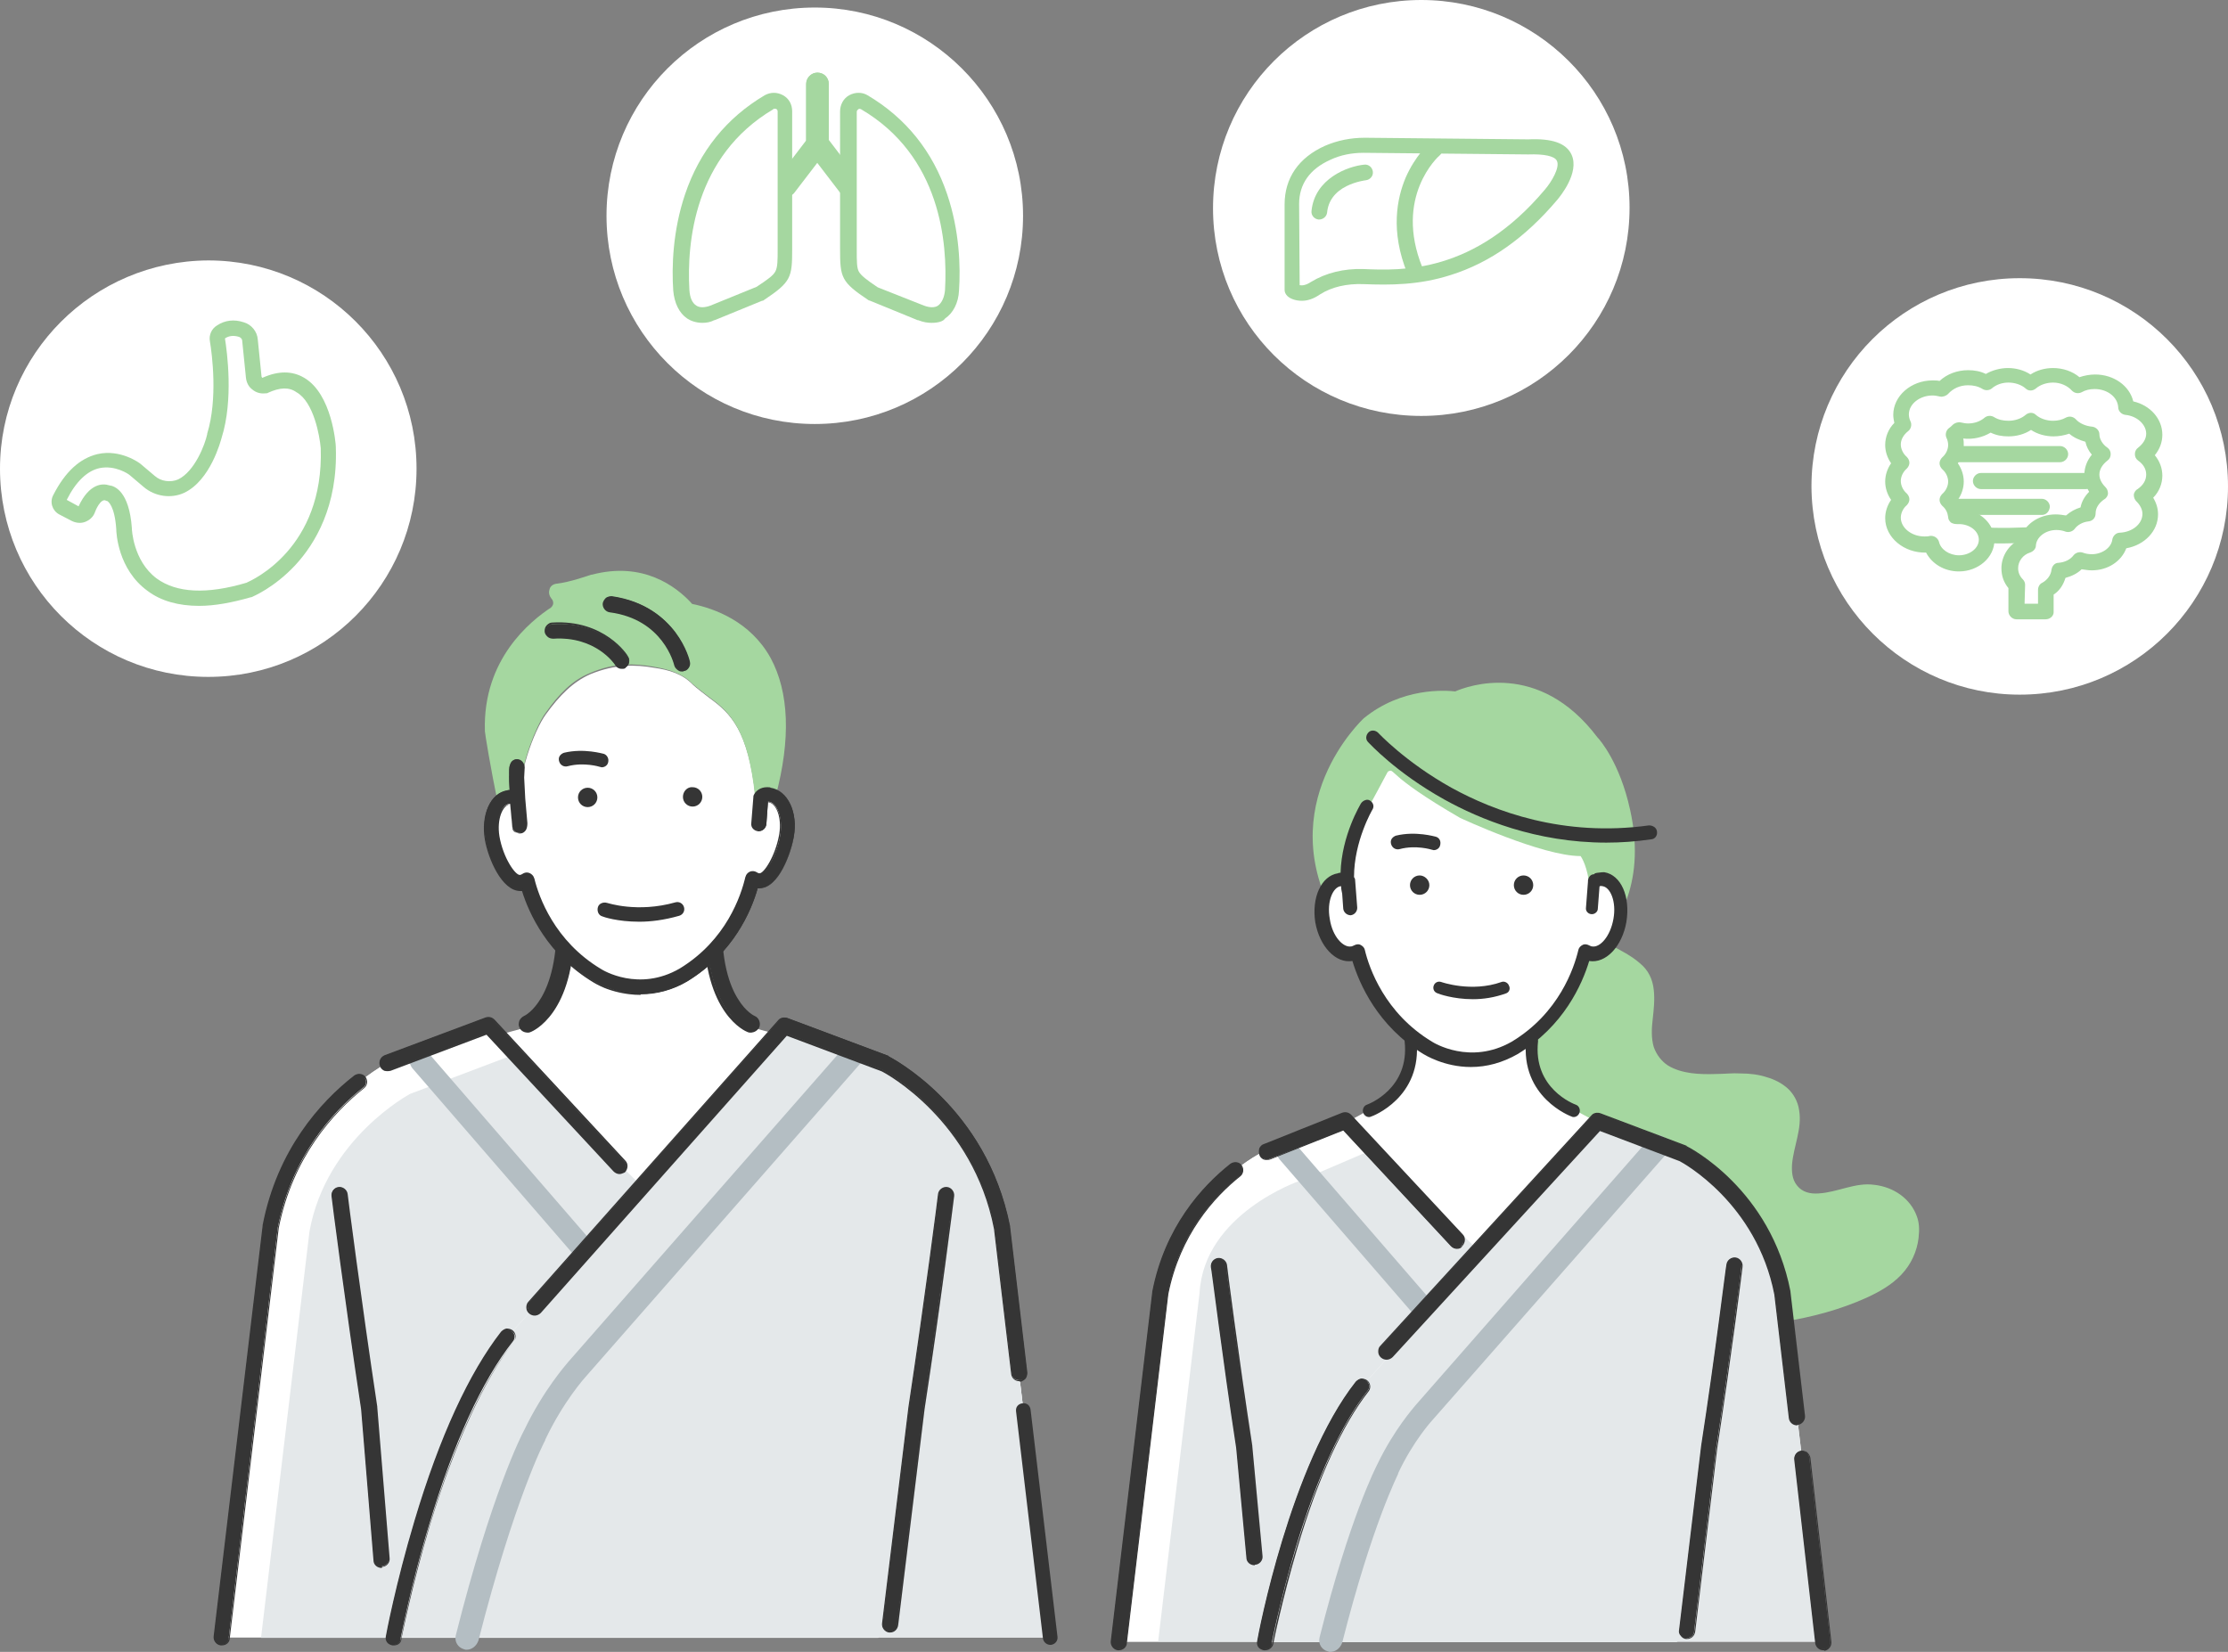<?xml version="1.0" encoding="utf-8"?>
<!-- Generator: Adobe Illustrator 27.9.0, SVG Export Plug-In . SVG Version: 6.00 Build 0)  -->
<svg version="1.1" id="レイヤー_1" xmlns="http://www.w3.org/2000/svg" xmlns:xlink="http://www.w3.org/1999/xlink" x="0px"
	 y="0px" width="414px" height="307px" viewBox="0 0 414 307" style="enable-background:new 0 0 414 307;" xml:space="preserve">
<rect x="0" y="0" width="414" height="307" fill="#808080" stroke="none"/>
<style type="text/css">
	.st0{clip-path:url(#SVGID_00000004517100250299115250000014845944602058163610_);}
	.st1{fill:#A5D7A0;}
	.st2{fill:#FFFFFF;}
	.st3{fill:#353535;}
	.st4{fill:#E4E8EA;}
	.st5{fill:#B4BEC3;}
</style>
<g>
	<defs>
		<rect id="SVGID_1_" width="414" height="307"/>
	</defs>
	<clipPath id="SVGID_00000088105573726877422230000014064235483255840692_">
		<use xlink:href="#SVGID_1_"  style="overflow:visible;"/>
	</clipPath>
	<g style="clip-path:url(#SVGID_00000088105573726877422230000014064235483255840692_);">
		<path class="st1" d="M356.2,226.1c-1.2-3.4-4.4-5.5-7.9-5.9c-3.6-0.5-6.8,1.4-10.4,1.6c-1.5,0.1-3-0.2-4-1.5c-0.9-1.1-1-2.6-0.9-4
			c0.3-3.3,1.9-6.6,1.3-10c-0.2-1.5-1-3-2.1-4c-1.1-1-2.5-1.7-3.9-2.1c-1.5-0.5-3.2-0.7-4.8-0.7c-1.6-0.1-3.1,0.1-4.6,0.1
			c-3,0.1-6.4,0-9-1.6c-1.2-0.8-2.1-2-2.6-3.4c-0.5-1.7-0.4-3.5-0.2-5.2c0.2-1.8,0.4-3.6,0.2-5.4c-0.2-2-1-3.7-2.6-5
			c-1.6-1.4-3.6-2.4-5.5-3.4c-0.7-0.4-1.4-0.7-2.1-1c0.6-0.5,1.2-1,1.7-1.5c0,0,0,0,0.1-0.1c0.3-0.3,7.3-7.7,4-22.5
			c-1.9-8.7-5.6-13-6.1-13.5c-10.9-14.4-24.1-9.5-26.4-8.5c-1.8-0.2-9.9-0.8-17,5c-0.2,0.2-17.3,16.1-5.1,37.4
			c0.1,0.1,0.1,0.2,0.2,0.2c0.3,0.3,6.3,6.2,15.5,9.4c3.3,1.2,7.2,2.1,11.6,2.1c1.9,0,3.8-0.2,5.8-0.5l2.5-0.9
			c0,0.1-0.1,0.2-0.2,0.3c-0.2,0.4-0.4,0.7-0.6,1.1c-0.1,0.1-0.1,0.2-0.1,0.3c-0.2,0.3-0.2,0.8-0.2,1.1c-0.6,6.2-1.1,12.5-1.4,18.7
			c-0.4,6.3-0.6,12.5-0.8,18.8c-0.1,2.8-0.1,5.6,0.8,8.3c0.9,2.5,2.6,4.4,4.6,6c2,1.5,4.3,2.7,6.6,3.9c2.4,1.2,4.9,2.2,7.4,3.1
			c5,1.7,10.3,2.8,15.6,3.3c5.3,0.5,10.6,0.3,15.9-0.5c5.2-0.8,10.4-2.2,15.3-4.4c2.4-1.1,4.7-2.4,6.5-4.3c1.8-1.9,2.9-4.3,3.2-6.8
			C356.7,228.4,356.6,227.2,356.2,226.1L356.2,226.1z"/>
		<path class="st2" d="M290.3,204.7c-0.8-0.6-1.5-1.2-2.1-1.8c-1.7-1.6-2.6-3.8-2.7-6.1l-0.6-12.9h-23l-0.5,12.5
			c-0.1,2.8-1.3,5.4-3.4,7.2c-2.2,1.9-4.8,3.4-7.1,4.6c-2.6,1.3-4.6,2-4.6,2c7.9,4.3,15.9,28.3,23.7,28.8c1,0.1,7.1,2.4,8.1,2.4
			c9.9,0,13.6-26.4,22.5-31.3C300.6,210.1,294.9,208.1,290.3,204.7L290.3,204.7z"/>
		<path class="st2" d="M298.1,162.3c-0.3,0-2.6,1.2-2.9,1.2c-0.5-3.1-1.5-4.4-1.5-4.4c-7.2,0-22.4-7.1-22.4-7.1
			c-14-8.1-12-9.3-13.4-8.6c0-0.1-3.7,7-3.8,6.9l-4,12.4c-3,0.5-6.1,4-5.4,8.5c0.8,4.5,3.7,7.6,6.7,7.1c0,0,0.1,0,0.1,0
			c1.2,4.2,4.6,12.1,13.2,17.4c0.2,0.1,3.8,2.4,8.7,2.4c2.6,0,5.5-0.6,8.6-2.4c8.7-5.2,12-13.2,13.2-17.4c0,0,0.1,0,0.1,0
			c3,0.5,6-2.6,6.7-7.1C302.9,166.7,301.1,162.8,298.1,162.3L298.1,162.3z"/>
		<path class="st3" d="M295.8,169.9C295.8,169.9,295.8,169.9,295.8,169.9c-0.7,0-1.2-0.6-1.1-1.2l0.4-5.2c0.1-0.6,0.6-1.1,1.2-1
			c0.6,0,1.1,0.6,1,1.2l-0.4,5.2C296.9,169.4,296.4,169.9,295.8,169.9L295.8,169.9z"/>
		<path class="st3" d="M284.9,164.5c0,1-0.8,1.8-1.8,1.8c-1,0-1.8-0.8-1.8-1.8c0-1,0.8-1.8,1.8-1.8
			C284.1,162.7,284.9,163.5,284.9,164.5z"/>
		<path class="st3" d="M265.6,164.5c0,1-0.8,1.8-1.8,1.8c-1,0-1.8-0.8-1.8-1.8c0-1,0.8-1.8,1.8-1.8
			C264.7,162.7,265.6,163.5,265.6,164.5z"/>
		<path class="st3" d="M266.8,155.5c-0.1,0-3.7-1.1-7.4-0.2c-0.3,0.1-0.6,0.3-0.8,0.6c-0.2,0.3-0.2,0.7-0.1,1
			c0.2,0.7,0.9,1.1,1.6,0.9c3-0.8,5.9,0.1,5.9,0.1c0.1,0,0.3,0.1,0.4,0.1c0.6,0,1.1-0.4,1.2-0.9
			C267.8,156.4,267.5,155.7,266.8,155.5L266.8,155.5z"/>
		<path class="st3" d="M280.4,183.2c-0.2-0.6-0.9-0.9-1.4-0.7c-5.6,2-11.2,0-11.2,0c-0.6-0.2-1.2,0.1-1.4,0.7
			c-0.2,0.6,0.1,1.2,0.7,1.4c0.2,0.1,2.9,1.1,6.6,1.1c1.9,0,4-0.3,6.2-1.1C280.4,184.4,280.7,183.8,280.4,183.2L280.4,183.2z"/>
		<path class="st3" d="M298.1,162.1c-0.2,0-0.6,0-1.2,0.1c-0.2,0-0.4,0.1-0.5,0.1c0,0-0.1,0-0.1,0.1l-1.2,1.2c0,0-0.1,0.1,0,0.1
			c0,0.4,0.3,0.8,0.6,1c0.4,0.2,0.8,0.2,1.2,0.1c0.3-0.1,0.6-0.2,0.9-0.1c1.4,0.2,2.6,2.8,2,6.1c-0.6,3.3-2.5,5.3-3.9,5.1
			c-0.2,0-0.4-0.1-0.6-0.2c-0.4-0.2-0.8-0.3-1.2-0.1c-0.4,0.2-0.7,0.5-0.8,0.9c-0.8,3.4-3.6,11.8-12.4,17.1
			c-7.7,4.4-14.5,0.2-14.8,0c-8.8-5.3-11.7-13.7-12.5-17.1c-0.1-0.4-0.4-0.7-0.8-0.9c-0.4-0.2-0.8-0.1-1.2,0.1
			c-0.2,0.1-0.4,0.2-0.6,0.2c-1.4,0.2-3.4-1.8-3.9-5.1c-0.6-3.3,0.6-5.9,2-6.1c0,0,0.1,0,0.1,0c0,0.5,0.1,0.9,0.2,1.4l0.2,2.8
			c0.1,0.7,0.7,1.2,1.4,1.2c0.7-0.1,1.2-0.7,1.2-1.4l-0.4-5.2c0-0.2-0.1-0.3-0.2-0.5c0-6.7,3.4-12.5,3.4-12.5
			c0.4-0.6,0.2-1.3-0.4-1.7c-0.3-0.2-0.6-0.2-0.9-0.1c-0.3,0.1-0.6,0.3-0.8,0.6c-0.1,0.2-3.6,5.9-3.8,12.9c-0.2,0-0.3,0-0.5,0.1
			c-3.1,0.5-4.9,4.5-4.2,9.1c0.8,4.5,3.8,7.7,6.9,7.2c1.3,4.3,4.7,12.1,13.2,17.3c0.2,0.1,3.8,2.4,8.8,2.4c3,0,5.9-0.8,8.7-2.4
			c8.6-5.2,12-13,13.3-17.3c3.1,0.5,6.1-2.7,6.9-7.2C303,166.6,301.2,162.6,298.1,162.1L298.1,162.1z"/>
		<path class="st3" d="M307.9,154.6c0-0.3-0.2-0.7-0.5-0.9c-0.3-0.2-0.6-0.3-1-0.3c-15.9,2.2-28.7-2.6-36.7-7
			c-8.6-4.8-13.6-10.2-13.6-10.2c-0.5-0.5-1.3-0.6-1.8-0.1c-0.5,0.5-0.6,1.3-0.1,1.8c0.2,0.2,5.2,5.7,14.2,10.7c6.5,3.6,17,8,30.1,8
			c2.7,0,5.5-0.2,8.2-0.6C307.5,156,308,155.3,307.9,154.6L307.9,154.6z"/>
		<path class="st3" d="M263.2,193.2c-0.1-0.6-0.6-1.1-1.2-1c-0.6,0.1-1,0.7-1,1.3c1,8.8-6.7,11.7-7,11.8c-0.6,0.2-0.9,0.9-0.7,1.5
			c0.2,0.5,0.6,0.8,1.1,0.8c0.1,0,0.2,0,0.4-0.1C254.9,207.5,264.4,204,263.2,193.2z"/>
		<path class="st3" d="M283.6,193.2c0.1-0.6,0.6-1.1,1.2-1c0.6,0.1,1,0.7,1,1.3c-1,8.8,6.7,11.7,7,11.8c0.6,0.2,0.9,0.9,0.7,1.5
			c-0.2,0.5-0.6,0.8-1.1,0.8c-0.1,0-0.2,0-0.4-0.1C292,207.5,282.4,204,283.6,193.2z"/>
		<path class="st2" d="M291.6,255.3L250,208.4l-15.9,6c0,0-14.9,7.5-18.5,25.9l-7.7,64.8h103.7C311.6,305.1,301.9,261.7,291.6,255.3
			z"/>
		<path class="st2" d="M291.6,255.3L250,208.4l-15.9,6c0,0-14.9,7.5-18.5,25.9l-7.7,64.8h103.7C311.6,305.1,301.9,261.7,291.6,255.3
			z"/>
		<path class="st4" d="M298.1,255.3l-42.7-41.8l-14,6c0,0-17.7,6.1-18.5,20.8l-7.7,64.8h96.5C311.6,305.1,301.9,261.7,298.1,255.3z"
			/>
		<path class="st2" d="M255.2,255.3l41.6-46.9l15.9,6c0,0,14.9,7.5,18.5,25.9l7.7,64.8H235.1C235.1,305.1,241.8,269.2,255.2,255.3z"
			/>
		<path class="st4" d="M255.2,255.3l41.6-46.9l15.9,6c0,0,14.9,7.5,18.5,25.9l7.7,64.8H235.1C235.1,305.1,241.8,269.2,255.2,255.3z"
			/>
		<path class="st3" d="M233.1,290.7c-0.7,0-1.3-0.5-1.4-1.3l-1.9-20.4c-2.6-16.9-4.6-33.5-4.7-33.6c-0.1-0.8,0.4-1.4,1.2-1.5
			c0.8-0.1,1.4,0.4,1.5,1.2c0,0.2,2.1,16.7,4.7,33.6c0,0,0,0.1,0,0.1l1.9,20.4c0.1,0.8-0.5,1.4-1.3,1.5
			C233.2,290.7,233.1,290.7,233.1,290.7L233.1,290.7z"/>
		<path class="st3" d="M233.1,290.9c-0.8,0-1.5-0.6-1.5-1.4l-1.9-20.4c-2.6-17-4.6-33.5-4.7-33.6c-0.1-0.8,0.5-1.6,1.3-1.7
			c0.8-0.1,1.6,0.5,1.7,1.3c0,0.2,2.1,16.7,4.7,33.6c0,0,0,0.1,0,0.1l1.9,20.4c0.1,0.8-0.6,1.6-1.4,1.6
			C233.2,290.9,233.1,290.9,233.1,290.9L233.1,290.9z M226.6,234c0,0-0.1,0-0.2,0c-0.7,0.1-1.1,0.7-1.1,1.4c0,0.2,2.1,16.7,4.7,33.6
			l1.9,20.4c0.1,0.7,0.6,1.2,1.3,1.1c0.7-0.1,1.2-0.7,1.1-1.3l-1.9-20.4c0,0,0-0.1,0-0.1c-2.6-16.9-4.6-33.4-4.7-33.6
			C227.7,234.5,227.2,234,226.6,234L226.6,234z"/>
		<path class="st3" d="M313.5,304.4c-0.1,0-0.1,0-0.2,0c-0.8-0.1-1.3-0.8-1.2-1.5l4.1-34.2c2.6-16.9,4.6-33.5,4.7-33.7
			c0.1-0.8,0.8-1.3,1.5-1.2c0.8,0.1,1.3,0.8,1.2,1.5c0,0.2-2.1,16.8-4.7,33.7l-4.1,34.1C314.8,303.9,314.2,304.4,313.5,304.4
			L313.5,304.4z"/>
		<path class="st3" d="M313.5,304.6c-0.1,0-0.1,0-0.2,0c-0.4,0-0.8-0.3-1-0.6c-0.3-0.3-0.4-0.7-0.3-1.1l4.1-34.2
			c2.6-16.8,4.6-33.5,4.7-33.7c0.1-0.8,0.9-1.4,1.7-1.3c0.8,0.1,1.4,0.9,1.3,1.7c0,0.2-2.1,16.8-4.7,33.7l-4.1,34.1
			C314.9,304,314.3,304.6,313.5,304.6z M322.3,234c-0.6,0-1.1,0.5-1.2,1.1c0,0.2-2.1,16.8-4.7,33.7l-4.1,34.2c0,0.3,0,0.6,0.3,0.9
			s0.5,0.4,0.8,0.5c0.7,0.1,1.3-0.4,1.4-1.1l4.1-34.1c2.6-16.9,4.6-33.5,4.7-33.7c0.1-0.7-0.4-1.3-1.1-1.4
			C322.4,234,322.3,234,322.3,234L322.3,234z"/>
		<path class="st5" d="M264.3,245.1c-0.6,0-1.1-0.2-1.5-0.7l-25.1-29c-0.7-0.9-0.6-2.1,0.2-2.9c0.9-0.7,2.1-0.6,2.9,0.2l25.1,29
			c0.7,0.9,0.6,2.1-0.2,2.9C265.3,244.9,264.8,245.1,264.3,245.1z"/>
		<path class="st3" d="M207.9,306.5c-0.1,0-0.1,0-0.2,0c-0.8-0.1-1.3-0.8-1.2-1.5l7.7-64.8c0,0,0-0.1,0-0.1
			c2.3-12,9.1-19.5,14.5-23.7c0.6-0.5,1.5-0.4,1.9,0.2c0.5,0.6,0.4,1.5-0.2,1.9c-4.9,3.9-11.3,10.9-13.4,22l-7.7,64.8
			C209.2,306,208.6,306.5,207.9,306.5L207.9,306.5z"/>
		<path class="st3" d="M207.9,306.7c-0.1,0-0.1,0-0.2,0c-0.8-0.1-1.4-0.9-1.3-1.7l7.7-64.8c0,0,0-0.1,0-0.1
			c2.3-12,9.2-19.6,14.5-23.8c0.7-0.5,1.6-0.4,2.1,0.2c0.5,0.7,0.4,1.6-0.2,2.1c-4.9,3.9-11.2,10.9-13.4,21.9l-7.7,64.8
			C209.4,306.1,208.7,306.7,207.9,306.7z M229.6,216.2c-0.3,0-0.5,0.1-0.8,0.3c-5.3,4.2-12.1,11.7-14.4,23.6c0,0,0,0.1,0,0.1
			l-7.7,64.8c-0.1,0.7,0.4,1.3,1.1,1.4c0.7,0.1,1.3-0.4,1.4-1.1l7.7-64.8c2.2-11.2,8.6-18.2,13.5-22.1c0.5-0.4,0.6-1.2,0.2-1.7
			C230.3,216.3,229.9,216.2,229.6,216.2z"/>
		<path class="st3" d="M270.7,232c-0.4,0-0.7-0.1-1-0.4L249.6,210l-13.7,5.4c-0.7,0.3-1.5-0.1-1.8-0.8c-0.3-0.7,0.1-1.5,0.8-1.8
			l14.5-5.8c0.5-0.2,1.1-0.1,1.5,0.4l20.7,22.2c0.5,0.6,0.5,1.4-0.1,2C271.4,231.9,271,232,270.7,232L270.7,232z"/>
		<path class="st3" d="M270.7,232.1c-0.4,0-0.8-0.2-1.1-0.5l-20-21.5l-13.6,5.4c-0.4,0.1-0.8,0.1-1.2,0c-0.4-0.2-0.7-0.5-0.8-0.9
			c-0.1-0.4-0.1-0.8,0-1.2c0.2-0.4,0.5-0.7,0.9-0.8l14.5-5.8c0.6-0.2,1.2-0.1,1.7,0.4l20.7,22.2c0.6,0.6,0.5,1.6-0.1,2.2
			C271.5,232,271.1,232.1,270.7,232.1L270.7,232.1z M249.6,209.8c0,0,0.1,0,0.1,0.1l20.1,21.6c0.4,0.5,1.3,0.5,1.7,0.1
			c0.5-0.5,0.5-1.2,0.1-1.7l-20.7-22.2c-0.3-0.4-0.9-0.5-1.3-0.3l-14.5,5.8c-0.3,0.1-0.6,0.3-0.7,0.6c-0.1,0.3-0.1,0.6,0,0.9
			c0.1,0.3,0.3,0.6,0.6,0.7c0.3,0.1,0.6,0.1,0.9,0L249.6,209.8C249.6,209.8,249.6,209.8,249.6,209.8L249.6,209.8z"/>
		<path class="st3" d="M338.8,306.5c-0.7,0-1.3-0.5-1.4-1.2l-3.9-34.1c-0.1-0.8,0.4-1.4,1.2-1.5c0.8-0.1,1.4,0.5,1.5,1.2l3.9,34.1
			c0.1,0.8-0.4,1.4-1.2,1.5C339,306.5,338.9,306.5,338.8,306.5L338.8,306.5z"/>
		<path class="st3" d="M338.8,306.7c-0.8,0-1.4-0.6-1.5-1.3l-3.9-34.1c-0.1-0.8,0.5-1.6,1.3-1.7c0.4,0,0.8,0.1,1.1,0.3
			c0.3,0.3,0.5,0.6,0.6,1l3.9,34.2c0.1,0.8-0.5,1.6-1.3,1.7C339,306.7,338.9,306.7,338.8,306.7L338.8,306.7z M334.9,269.8
			c-0.1,0-0.1,0-0.1,0c-0.3,0-0.6,0.2-0.8,0.5c-0.2,0.3-0.3,0.6-0.3,0.9l3.9,34.1c0.1,0.7,0.7,1.2,1.4,1.1c0.7-0.1,1.2-0.7,1.1-1.4
			l-3.9-34.1c0-0.3-0.2-0.6-0.5-0.8C335.5,269.8,335.2,269.8,334.9,269.8L334.9,269.8z"/>
		<path class="st3" d="M235.1,306.5c-0.1,0-0.2,0-0.3,0c-0.8-0.1-1.2-0.9-1.1-1.6c0.2-1.3,6.2-32.8,18.3-48.1
			c0.5-0.6,1.3-0.7,1.9-0.2c0.6,0.5,0.7,1.3,0.2,1.9c-4.8,6.1-9.4,16.1-13.3,29c-2.9,9.8-4.5,17.8-4.5,17.9
			C236.4,306.1,235.8,306.5,235.1,306.5L235.1,306.5z"/>
		<path class="st3" d="M235.1,306.7c-0.1,0-0.2,0-0.3,0c-0.4-0.1-0.8-0.3-1-0.6c-0.2-0.3-0.3-0.7-0.2-1.1
			c0.2-1.3,6.2-32.8,18.3-48.2c0.3-0.3,0.6-0.5,1-0.6c0.4,0,0.8,0.1,1.1,0.3c0.7,0.5,0.8,1.5,0.3,2.1c-4.8,6.1-9.4,16.1-13.2,29
			c-2.9,9.8-4.5,17.8-4.5,17.9C236.5,306.1,235.9,306.7,235.1,306.7L235.1,306.7z M253.1,256.4c-0.1,0-0.1,0-0.1,0
			c-0.3,0-0.6,0.2-0.8,0.5c-12.1,15.3-18,46.7-18.2,48.1c-0.1,0.3,0,0.6,0.2,0.9s0.5,0.5,0.8,0.5c0.7,0.1,1.3-0.3,1.4-1
			c0-0.1,1.5-8.2,4.5-17.9c3.9-12.9,8.5-22.9,13.3-29.1c0.4-0.5,0.3-1.3-0.2-1.7C253.7,256.5,253.4,256.4,253.1,256.4L253.1,256.4z"
			/>
		<path class="st5" d="M247.2,307c-0.2,0-0.3,0-0.5-0.1c-1.1-0.3-1.8-1.4-1.5-2.6c5.6-22.2,10.4-31.5,10.8-32.3
			c3.1-6.4,6.7-10.4,7-10.8l43.4-49.5c0.8-0.9,2.1-1,3-0.2c0.9,0.8,1,2.1,0.2,3L266.1,264c0,0,0,0,0,0c0,0-3.5,3.8-6.3,9.8
			c0,0,0,0.1,0,0.1c0,0.1-4.8,9.3-10.4,31.4C249,306.4,248.1,307,247.2,307L247.2,307z"/>
		<path class="st3" d="M333.9,264.7c-0.7,0-1.3-0.5-1.4-1.2l-2.7-23c-3.3-16.9-16.7-24.4-17.7-24.9l-15-5.6l-38.5,42
			c-0.5,0.6-1.4,0.6-1.9,0.1c-0.6-0.5-0.6-1.4-0.1-1.9l39.2-42.8c0.4-0.4,1-0.6,1.5-0.4l15.9,6c0,0,0.1,0,0.1,0.1
			c0.6,0.3,15.5,8,19.2,26.9c0,0,0,0.1,0,0.1l2.7,23c0.1,0.8-0.4,1.4-1.2,1.5C334,264.7,333.9,264.7,333.9,264.7L333.9,264.7z"/>
		<path class="st3" d="M333.9,264.9c-0.8,0-1.4-0.6-1.5-1.3l-2.7-23c-3.3-17-17-24.5-17.6-24.8l-14.8-5.6l-38.5,42
			c-0.6,0.6-1.5,0.7-2.2,0.1c-0.3-0.3-0.5-0.6-0.5-1.1s0.1-0.8,0.4-1.1l39.2-42.8c0.4-0.5,1.1-0.6,1.7-0.4l15.9,6c0,0,0.1,0,0.1,0.1
			c0.6,0.3,15.6,8,19.3,27c0,0,0,0.1,0,0.1l2.7,23c0.1,0.8-0.5,1.6-1.3,1.7C334,264.9,333.9,264.9,333.9,264.9L333.9,264.9z
			 M297.1,209.8C297.1,209.8,297.2,209.8,297.1,209.8l15,5.6c0.6,0.3,14.4,7.9,17.8,25l2.7,23c0.1,0.7,0.7,1.2,1.4,1.1
			c0.7-0.1,1.2-0.7,1.1-1.4l-2.7-23c0,0,0-0.1,0-0.1c-3.7-18.8-18.5-26.5-19.1-26.8c0,0-0.1,0-0.1-0.1l-15.9-6c-0.5-0.2-1,0-1.4,0.3
			l-39.2,42.8c-0.2,0.2-0.3,0.6-0.3,0.9c0,0.3,0.2,0.6,0.4,0.8c0.5,0.4,1.3,0.4,1.7-0.1l38.5-42
			C297.1,209.9,297.1,209.8,297.1,209.8L297.1,209.8z"/>
		<path class="st2" d="M38.7,125.8c21.4,0,38.7-17.3,38.7-38.7c0-21.4-17.3-38.7-38.7-38.7C17.3,48.5,0,65.8,0,87.1
			C0,108.5,17.3,125.8,38.7,125.8z"/>
		<path class="st2" d="M40,81.1c0,0-1.8,7.3-6.2,9.4c-2,0.9-4.3,0.5-5.9-0.9l-2.6-2.2c0,0-8.2-6.3-14,5.3c-0.3,0.6-0.1,1.4,0.5,1.7
			l2.4,1.3c0.8,0.4,1.8,0.1,2.2-0.8c0.6-1.7,1.9-3.9,3.8-3.2c0,0,2.5-0.1,3,6.5c0,0,0.2,18.3,23.2,11.4c0,0,15.4-6.2,14.8-26.5
			c0,0-1.1-16.6-11.9-11.4c-0.9,0.1-1.8-0.6-1.9-1.5l-0.7-6.9c-0.1-0.9-0.7-1.7-1.6-2c-1-0.3-2.4-0.4-3.8,0.4
			c-0.5,0.3-0.7,0.9-0.6,1.4C41,65.8,42,74.3,40,81.1L40,81.1z"/>
		<path class="st1" d="M37,112.6c-3.8,0-7.1-0.9-9.6-2.8c-5.5-4-5.8-10.8-5.8-11.5c-0.3-4.3-1.5-5.1-1.7-5.2c-0.1,0-0.2,0-0.3-0.1
			c-0.9-0.3-1.8,1.7-2,2.3c-0.3,0.8-1,1.4-1.8,1.7c-0.8,0.3-1.7,0.2-2.5-0.2L11,95.6c-1.3-0.7-1.8-2.3-1.1-3.6
			c2.2-4.3,4.9-6.8,8.2-7.6c4.3-1,7.9,1.7,8,1.8c0,0,0,0,0,0l2.6,2.2c1.2,1.1,3,1.3,4.4,0.7c3.1-1.5,5-6.5,5.4-8.4c0,0,0-0.1,0-0.1
			c2-6.5,0.9-14.8,0.5-17.2c-0.2-1.1,0.3-2.3,1.3-2.9c1.5-1,3.2-1.2,5-0.6c1.4,0.4,2.5,1.7,2.6,3.2l0.7,6.9c0,0.1,0.1,0.1,0.1,0.2
			c0,0,0,0,0.1,0c2.9-1.3,5.5-1.3,7.7,0c5.2,3,5.9,12.4,5.9,12.8c0,0,0,0,0,0.1c0.4,11-3.9,18-7.5,21.9c-4,4.3-8,5.9-8.2,6
			c0,0-0.1,0-0.1,0C43.1,112,39.9,112.6,37,112.6z M20.3,90.2c1,0.1,3.7,1.1,4.2,7.9c0,0,0,0.1,0,0.1c0,0.1,0.2,6,4.6,9.3
			c3.7,2.7,9.3,3,16.7,0.8c1.1-0.5,14.4-6.4,13.8-25c-0.2-2.3-1.3-8.6-4.5-10.4C53.7,71.9,52,72,49.8,73c-0.1,0.1-0.3,0.1-0.5,0.1
			c-0.8,0.1-1.7-0.1-2.4-0.7c-0.7-0.5-1.1-1.3-1.2-2.2l-0.7-6.9c0-0.3-0.3-0.6-0.6-0.7c-1-0.3-1.9-0.2-2.6,0.3
			c0.4,2.5,1.6,11.4-0.6,18.4c-0.2,0.7-2.1,8-7,10.3c-2.4,1.1-5.4,0.7-7.5-1.1l-2.6-2.2c-0.2-0.2-2.7-1.9-5.6-1.3
			c-2.3,0.5-4.4,2.5-6.1,5.9l2.2,1.2c0,0,0,0,0,0c0,0,0,0,0,0C16.6,89.8,19.1,89.8,20.3,90.2L20.3,90.2z M20.1,93.1
			C20.1,93.1,20.1,93.1,20.1,93.1C20.1,93.1,20.1,93.1,20.1,93.1z"/>
		<path class="st2" d="M151.4,78.8c21.4,0,38.7-17.3,38.7-38.7S172.7,1.4,151.4,1.4c-21.4,0-38.7,17.3-38.7,38.7
			S130,78.8,151.4,78.8z"/>
		<path class="st1" d="M146,36.6c-0.4,0-0.9-0.1-1.3-0.4c-0.9-0.7-1.1-2-0.4-2.9l5.5-7.2V15.6c0-1.1,0.9-2.1,2.1-2.1
			s2.1,0.9,2.1,2.1v11.1c0,0.5-0.1,0.9-0.4,1.3l-5.9,7.7C147.3,36.3,146.6,36.6,146,36.6L146,36.6z"/>
		<path class="st1" d="M157.8,36.6c-0.6,0-1.2-0.3-1.7-0.8l-5.9-7.7c-0.3-0.4-0.4-0.8-0.4-1.3V15.6c0-1.1,0.9-2.1,2.1-2.1
			c1.1,0,2.1,0.9,2.1,2.1v10.4l5.5,7.2c0.7,0.9,0.5,2.2-0.4,2.9C158.6,36.4,158.2,36.6,157.8,36.6L157.8,36.6z"/>
		<path class="st2" d="M157.8,20.7v25.6c0,4.9,0,5.2,4.6,8.3l8.8,3.6c3.9,1.4,5.7-1.3,5.8-4.2c0.5-8.8-0.7-25.8-16.3-34.9
			C159.4,18.3,157.8,19.2,157.8,20.7L157.8,20.7z"/>
		<path class="st1" d="M173.1,60c-0.7,0-1.5-0.1-2.5-0.5c0,0,0,0-0.1,0l-8.8-3.6c-0.1,0-0.2-0.1-0.3-0.1c-5.1-3.4-5.3-4.2-5.3-9.5
			V20.7c0-1.2,0.6-2.4,1.7-3c1.1-0.6,2.4-0.6,3.4,0c7.1,4.2,12.1,10.4,14.8,18.4c2.3,6.8,2.5,13.5,2.2,17.9
			c-0.1,2.3-1.1,4.2-2.6,5.2C175.3,59.7,174.4,60,173.1,60L173.1,60z M171.7,56.8c1.1,0.4,2,0.4,2.6,0c0.7-0.5,1.2-1.6,1.3-2.9
			c0.5-8.8-0.8-24.9-15.6-33.6c-0.2-0.1-0.4-0.1-0.5,0c-0.1,0.1-0.3,0.2-0.3,0.5v25.6c0,2.2,0,3.4,0.4,4.1c0.4,0.7,1.4,1.5,3.5,2.9
			L171.7,56.8L171.7,56.8z"/>
		<path class="st2" d="M145.8,20.7v25.6c0,4.9,0,5.2-4.6,8.3l-8.8,3.6c-3.9,1.4-5.7-1.3-5.8-4.2c-0.5-8.8,0.7-25.8,16.3-34.9
			C144.2,18.3,145.8,19.2,145.8,20.7L145.8,20.7z"/>
		<path class="st1" d="M130.5,60c-1.2,0-2.2-0.4-2.8-0.8c-1.5-1-2.4-2.9-2.6-5.2c-0.3-4.4-0.1-11.1,2.2-17.9
			c2.7-8,7.7-14.2,14.8-18.4c1.1-0.6,2.3-0.6,3.4,0c1.1,0.6,1.7,1.7,1.7,3v25.6c0,5.3-0.2,6.1-5.3,9.5c-0.1,0.1-0.2,0.1-0.3,0.1
			l-8.8,3.6c0,0,0,0-0.1,0C132,59.9,131.2,60,130.5,60L130.5,60z M143.9,20.2c-0.1,0-0.2,0-0.2,0.1c-14.7,8.7-16.1,24.8-15.6,33.6
			c0.1,1.4,0.5,2.4,1.3,2.9c0.6,0.4,1.5,0.4,2.6,0l8.6-3.5c2.1-1.4,3.1-2.1,3.5-2.9c0.4-0.8,0.4-2,0.4-4.1V20.7
			c0-0.3-0.2-0.4-0.3-0.5C144.1,20.3,144,20.2,143.9,20.2L143.9,20.2z"/>
		<path class="st2" d="M375.3,129.1c21.4,0,38.7-17.3,38.7-38.7c0-21.4-17.3-38.7-38.7-38.7c-21.4,0-38.7,17.3-38.7,38.7
			C336.7,111.8,354,129.1,375.3,129.1z"/>
		<path class="st2" d="M393.1,88.9c0,8-6.2,10.1-16.1,10.5c-17.7,0.9-19.9-2.5-19.9-10.5s8.1-14.5,18-14.5S393.1,80.8,393.1,88.9
			L393.1,88.9z"/>
		<path class="st1" d="M372.1,101c-7.3,0-11.4-1-13.8-3.3c-2.4-2.3-2.7-5.6-2.7-8.8c0-8.8,8.7-16,19.5-16c10.7,0,19.5,7.2,19.5,16
			c0,9.8-8.4,11.6-17.5,12C375.2,100.9,373.6,101,372.1,101L372.1,101z M375,75.8c-9.1,0-16.6,5.9-16.6,13.1c0,3.6,0.5,5.5,1.8,6.7
			c2.2,2.1,7.3,2.8,16.6,2.4c10.9-0.5,14.7-2.9,14.7-9.1C391.6,81.6,384.2,75.8,375,75.8L375,75.8z"/>
		<path class="st1" d="M382.8,85.9h-19.5c-0.8,0-1.5-0.7-1.5-1.5c0-0.8,0.7-1.5,1.5-1.5h19.5c0.8,0,1.5,0.7,1.5,1.5
			C384.3,85.2,383.6,85.9,382.8,85.9z"/>
		<path class="st1" d="M379.4,95.7h-16.1c-0.8,0-1.5-0.7-1.5-1.5c0-0.8,0.7-1.5,1.5-1.5h16.1c0.8,0,1.5,0.7,1.5,1.5
			C380.8,95.1,380.2,95.7,379.4,95.7z"/>
		<path class="st1" d="M387.6,90.9h-19.5c-0.8,0-1.5-0.7-1.5-1.5c0-0.8,0.7-1.5,1.5-1.5h19.5c0.8,0,1.5,0.7,1.5,1.5
			C389.1,90.2,388.4,90.9,387.6,90.9z"/>
		<path class="st2" d="M400.2,88.2c0-1.5-0.8-2.9-2.1-3.8c1.3-0.9,2.1-2.3,2.1-3.8c0-2.6-2.3-4.7-5.2-4.9c-0.1-2.7-2.6-4.8-5.8-4.8
			c-1.2,0-2.2,0.3-3.1,0.8c-1.1-1.2-2.7-1.9-4.6-1.9c-1.6,0-3.1,0.6-4.2,1.5c-1.1-0.9-2.5-1.5-4.2-1.5c-1.6,0-3,0.5-4,1.4
			c-1-0.6-2.1-0.9-3.4-0.9c-2,0-3.7,0.8-4.8,2.1c-0.6-0.2-1.2-0.2-1.8-0.2c-3.2,0-5.8,2.2-5.8,4.9c0,0.7,0.2,1.4,0.5,2
			c-1.2,0.9-2,2.2-2,3.7c0,1.3,0.6,2.5,1.6,3.4c-1,0.9-1.6,2.1-1.6,3.4s0.6,2.5,1.6,3.4c-1,0.9-1.6,2.1-1.6,3.4
			c0,2.7,2.6,4.9,5.8,4.9c0.4,0,0.9,0,1.3-0.1c0.4,2.1,2.5,3.6,5.1,3.6c2.9,0,5.2-2,5.2-4.4c0-2.4-2.3-4.4-5.2-4.4
			c-0.2,0-0.4,0-0.6,0c-0.1-1.2-0.7-2.3-1.6-3.1c1-0.9,1.6-2.1,1.6-3.4s-0.6-2.5-1.6-3.4c1-0.9,1.6-2.1,1.6-3.4c0-0.7-0.2-1.4-0.5-2
			c0.4-0.3,0.7-0.6,0.9-0.9c0.6,0.2,1.2,0.2,1.8,0.2c1.6,0,3-0.5,4-1.4c1,0.6,2.1,0.9,3.4,0.9c1.6,0,3.1-0.6,4.2-1.5
			c1.1,0.9,2.5,1.5,4.2,1.5c1.2,0,2.2-0.3,3.1-0.8c1,1.1,2.4,1.8,4,1.9c0,1.5,0.8,2.8,2.1,3.6c-1.3,0.9-2.1,2.3-2.1,3.8
			c0,1.3,0.6,2.5,1.5,3.3c-1.4,0.9-2.3,2.3-2.3,3.9c0,0,0,0,0,0c-1.5,0.2-2.8,0.9-3.6,2c-0.7-0.3-1.5-0.4-2.3-0.4
			c-2.8,0-5.1,1.9-5.3,4.2c-1.9,0.5-3.3,2.3-3.3,4.3c0,1.2,0.5,2.3,1.3,3.1v4.9h5.4v-4.1c1.4-0.7,2.3-2,2.4-3.6c1.6-0.1,3-0.9,3.8-2
			c0.7,0.3,1.5,0.4,2.3,0.4c2.7,0,5-1.7,5.2-4c3.1-0.1,5.6-2.3,5.6-4.9c0-1.3-0.6-2.5-1.5-3.3C399.3,91.3,400.2,89.8,400.2,88.2
			L400.2,88.2z"/>
		<path class="st1" d="M380.1,115.1h-5.4c-0.8,0-1.5-0.7-1.5-1.5v-4.3c-0.9-1.1-1.3-2.3-1.3-3.7c0-2.3,1.4-4.4,3.5-5.4
			c0.7-2.7,3.4-4.6,6.6-4.6c0.6,0,1.3,0.1,1.9,0.2c0.8-0.7,1.7-1.2,2.7-1.5c0.2-1.1,0.8-2.1,1.6-2.9c-0.6-1-0.9-2-0.9-3.1
			c0-1.4,0.5-2.7,1.4-3.8c-0.6-0.7-1-1.5-1.2-2.4c-1.1-0.3-2.2-0.8-3-1.5c-0.9,0.3-1.9,0.5-2.9,0.5c-1.5,0-3-0.4-4.2-1.2
			c-1.2,0.8-2.7,1.2-4.2,1.2c-1.2,0-2.3-0.2-3.3-0.7c-1.5,0.9-3.3,1.3-5.1,1.1c0.1,0.4,0.1,0.8,0.1,1.2c0,1.2-0.4,2.4-1.1,3.4
			c0.7,1,1.1,2.2,1.1,3.4c0,1.2-0.4,2.4-1.1,3.4c0.4,0.5,0.7,1.1,0.8,1.7c3.4,0.3,6,2.8,6,5.8c0,3.2-3,5.8-6.6,5.8
			c-2.7,0-5-1.4-6.1-3.5c-4.1,0.1-7.6-2.8-7.6-6.4c0-1.2,0.4-2.4,1.1-3.4c-0.7-1-1.1-2.2-1.1-3.4c0-1.2,0.4-2.4,1.1-3.4
			c-0.7-1-1.1-2.2-1.1-3.4c0-1.5,0.6-3,1.7-4.1c-0.1-0.5-0.2-1-0.2-1.5c0-3.5,3.3-6.4,7.3-6.4c0.4,0,0.9,0,1.3,0.1
			c1.4-1.3,3.3-2,5.3-2c1.2,0,2.3,0.2,3.3,0.7c1.2-0.7,2.7-1.1,4.1-1.1c1.5,0,3,0.4,4.2,1.2c1.2-0.8,2.7-1.2,4.2-1.2
			c1.8,0,3.6,0.6,4.9,1.7c0.9-0.3,1.9-0.5,2.9-0.5c3.5,0,6.4,2.1,7.1,5c3.1,0.7,5.4,3.2,5.4,6.2c0,1.4-0.5,2.7-1.4,3.8
			c0.9,1.1,1.4,2.4,1.4,3.8c0,1.5-0.6,3-1.7,4.1c0.6,1,0.9,2,0.9,3.1c0,3.1-2.5,5.7-5.9,6.3c-0.9,2.4-3.4,4.1-6.4,4.1
			c-0.6,0-1.2-0.1-1.9-0.2c-0.8,0.8-1.9,1.3-3,1.6c-0.4,1.3-1.1,2.4-2.2,3.1v3.3C381.6,114.5,380.9,115.1,380.1,115.1L380.1,115.1z
			 M376.2,112.2h2.5v-2.6c0-0.5,0.3-1.1,0.8-1.3c0.9-0.5,1.6-1.4,1.7-2.4c0.1-0.7,0.6-1.3,1.3-1.3c1.2-0.1,2.2-0.6,2.8-1.4
			c0.4-0.5,1.1-0.7,1.7-0.5c0.5,0.2,1.1,0.3,1.7,0.3c1.9,0,3.6-1.2,3.8-2.7c0.1-0.7,0.7-1.3,1.4-1.3c2.3-0.1,4.2-1.6,4.2-3.5
			c0-0.8-0.4-1.6-1.1-2.3c-0.3-0.3-0.5-0.7-0.5-1.2c0-0.4,0.3-0.9,0.7-1.1c1-0.7,1.6-1.6,1.6-2.7c0-1-0.5-1.9-1.5-2.6
			c-0.4-0.3-0.6-0.7-0.6-1.2c0-0.5,0.2-0.9,0.6-1.2c0.9-0.7,1.5-1.6,1.5-2.6c0-1.7-1.7-3.3-3.9-3.5c-0.7-0.1-1.3-0.7-1.3-1.4
			c-0.1-1.9-2-3.4-4.4-3.4c-0.9,0-1.7,0.2-2.4,0.6c-0.6,0.3-1.3,0.2-1.8-0.3c-0.8-0.9-2.1-1.5-3.5-1.5c-1.2,0-2.4,0.4-3.2,1.1
			c-0.6,0.5-1.4,0.5-1.9,0c-0.8-0.7-2-1.1-3.2-1.1c-1.2,0-2.3,0.4-3.1,1.1c-0.5,0.4-1.2,0.4-1.7,0.1c-0.8-0.5-1.7-0.7-2.7-0.7
			c-1.5,0-2.8,0.6-3.7,1.6c-0.4,0.4-1,0.6-1.5,0.5c-0.5-0.1-0.9-0.2-1.4-0.2c-2.4,0-4.4,1.6-4.4,3.5c0,0.4,0.1,0.9,0.3,1.3
			c0.3,0.6,0.1,1.4-0.4,1.8c-0.9,0.7-1.4,1.6-1.4,2.5c0,0.8,0.4,1.7,1.1,2.3c0.3,0.3,0.5,0.7,0.5,1.1c0,0.4-0.2,0.8-0.5,1.1
			c-0.7,0.6-1.1,1.5-1.1,2.3s0.4,1.7,1.1,2.3c0.3,0.3,0.5,0.7,0.5,1.1c0,0.4-0.2,0.8-0.5,1.1c-0.7,0.6-1.1,1.5-1.1,2.3
			c0,1.9,2,3.5,4.4,3.5c0.3,0,0.7,0,1-0.1c0.8-0.1,1.5,0.4,1.7,1.1c0.3,1.4,1.9,2.5,3.7,2.5c2,0,3.7-1.3,3.7-2.9
			c0-1.6-1.7-2.9-3.7-2.9c-0.1,0-0.3,0-0.4,0c-0.4,0-0.8-0.1-1.1-0.3c-0.3-0.3-0.5-0.6-0.5-1c-0.1-0.8-0.4-1.5-1.1-2.1
			c-0.3-0.3-0.5-0.7-0.5-1.1c0-0.4,0.2-0.8,0.5-1.1c0.7-0.6,1.1-1.5,1.1-2.3c0-0.8-0.4-1.7-1.1-2.3c-0.3-0.3-0.5-0.7-0.5-1.1
			c0-0.4,0.2-0.8,0.5-1.1c0.7-0.6,1.1-1.5,1.1-2.3c0-0.4-0.1-0.9-0.3-1.3c-0.3-0.6-0.1-1.4,0.4-1.8c0.3-0.2,0.5-0.4,0.7-0.6
			c0.4-0.4,1-0.6,1.5-0.5c0.5,0.1,0.9,0.2,1.4,0.2c1.2,0,2.3-0.4,3.1-1.1c0.5-0.4,1.2-0.4,1.7-0.1c0.8,0.5,1.7,0.7,2.7,0.7
			c1.2,0,2.4-0.4,3.2-1.1c0.6-0.5,1.4-0.5,1.9,0c0.8,0.7,2,1.1,3.2,1.1c0.9,0,1.7-0.2,2.4-0.6c0.6-0.3,1.3-0.2,1.8,0.3
			c0.7,0.8,1.9,1.3,3.1,1.4c0.7,0.1,1.3,0.7,1.3,1.4c0,0.9,0.6,1.9,1.5,2.5c0.4,0.3,0.6,0.7,0.6,1.2s-0.2,0.9-0.6,1.2
			c-0.9,0.7-1.5,1.6-1.5,2.6c0,0.8,0.4,1.6,1.1,2.3c0.3,0.3,0.5,0.7,0.5,1.2c0,0.4-0.3,0.9-0.7,1.1c-1,0.7-1.6,1.6-1.6,2.6
			c0,0,0,0,0,0c0,0.8-0.5,1.4-1.3,1.5c-1.1,0.1-2.1,0.7-2.6,1.4c-0.4,0.5-1.1,0.7-1.7,0.5c-0.5-0.2-1.1-0.3-1.7-0.3
			c-2,0-3.7,1.3-3.8,2.9c0,0.6-0.5,1.1-1.1,1.3c-1.3,0.4-2.2,1.6-2.2,2.9c0,0.8,0.3,1.5,0.9,2.1c0.3,0.3,0.4,0.7,0.4,1L376.2,112.2
			L376.2,112.2z"/>
		<path class="st2" d="M264.1,77.3c21.4,0,38.7-17.3,38.7-38.7S285.4,0,264.1,0c-21.4,0-38.7,17.3-38.7,38.7S242.7,77.3,264.1,77.3z
			"/>
		<path class="st2" d="M284,27.4l-30.5-0.3c-2.3,0-4.7,0.4-6.8,1.4c-3.2,1.4-6.7,4.2-6.7,9.6v15.9c0,0,1.7,1.4,4.4-0.3
			c2.6-1.6,5.8-2.3,8.9-2.2c8.6,0.4,21.8,0.3,35-15.3C288.2,36.2,296.5,26.8,284,27.4L284,27.4z"/>
		<path class="st1" d="M241.9,55.9c-1.2,0-2.2-0.4-2.7-0.9c-0.3-0.3-0.5-0.7-0.5-1.1V38c0-4.9,2.6-8.7,7.5-10.9
			c2.3-1,4.8-1.5,7.4-1.5l30.4,0.3c4.4-0.2,7,0.7,8,2.8c1.6,3.4-2.2,7.9-2.6,8.4c-6,7.1-12.5,11.7-19.8,14
			c-5.9,1.9-11.3,1.9-16.3,1.7c-3-0.1-5.8,0.5-8,1.9C244,55.6,242.9,55.9,241.9,55.9L241.9,55.9z M241.5,53c0.5,0.1,1.2,0,2.1-0.6
			c2.8-1.7,6.1-2.5,9.7-2.4c7.2,0.3,20.6,0.9,33.8-14.8c1.2-1.4,2.8-4.1,2.2-5.3c-0.4-0.9-2.4-1.3-5.3-1.2c0,0-0.1,0-0.1,0
			l-30.5-0.3c-2.2,0-4.3,0.4-6.2,1.3c-3.8,1.7-5.8,4.5-5.8,8.2L241.5,53L241.5,53z"/>
		<path class="st1" d="M262.9,51.7c-0.6,0-1.1-0.3-1.4-0.9c-3.2-7.9-1.9-14-0.3-17.8c1.8-4.1,4.3-6.3,4.4-6.4
			c0.6-0.5,1.5-0.5,2.1,0.1c0.5,0.6,0.5,1.5-0.1,2.1c-0.4,0.3-8.6,7.8-3.3,20.9c0.3,0.7-0.1,1.6-0.8,1.9
			C263.3,51.7,263.1,51.7,262.9,51.7L262.9,51.7z"/>
		<path class="st1" d="M245.1,40.8c0,0-0.1,0-0.1,0c-0.8-0.1-1.4-0.8-1.3-1.6c0.6-6,6.7-8.3,9.8-8.6c0.8-0.1,1.5,0.5,1.6,1.3
			c0.1,0.8-0.5,1.5-1.3,1.6c0,0-1.8,0.2-3.6,1.1c-2.2,1.1-3.4,2.8-3.6,4.9C246.5,40.3,245.8,40.8,245.1,40.8L245.1,40.8z"/>
		<path class="st2" d="M140.3,191.1c0,0-7.9-3-7.3-20.7h-28.5c0.6,17.7-7.3,20.7-7.3,20.7l-11,3l32.5,37.7l32.5-37.7L140.3,191.1z"
			/>
		<path class="st3" d="M98,191.6c-0.5,0-1-0.3-1.2-0.9c-0.3-0.7,0.1-1.5,0.8-1.7c0,0,6.7-3,6.2-18.7c0-0.4,0.1-0.7,0.4-1
			c0.3-0.3,0.6-0.4,1-0.4h27.4c0.4,0,0.7,0.1,1,0.4c0.3,0.3,0.4,0.6,0.4,1c-0.3,8.3,1.4,12.9,2.9,15.4c1.6,2.6,3.2,3.3,3.3,3.3
			c0.7,0.3,1,1.1,0.7,1.7c-0.3,0.7-1,1-1.7,0.8c-0.3-0.1-8.1-3.3-7.9-19.9h-24.7c0.2,16.6-7.6,19.7-7.9,19.9
			C98.3,191.6,98.2,191.6,98,191.6L98,191.6z"/>
		<path class="st3" d="M139.5,191.8c-0.2,0-0.4,0-0.5-0.1c-0.3-0.1-8.1-3.3-8-19.9h-24.4c0.1,16.5-7.7,19.7-8,19.9
			c-0.2,0.1-0.3,0.1-0.5,0.1c-0.6,0-1.2-0.4-1.4-0.9c-0.1-0.4-0.1-0.8,0-1.1c0.2-0.4,0.4-0.6,0.8-0.8c0.1,0,6.6-3.1,6.1-18.5
			c0-0.4,0.1-0.8,0.4-1.1c0.3-0.3,0.7-0.4,1.1-0.4h27.4c0.4,0,0.8,0.2,1.1,0.4c0.3,0.3,0.4,0.7,0.4,1.1c-0.3,8.2,1.4,12.9,2.9,15.3
			c1.5,2.5,3.2,3.2,3.2,3.2c0.7,0.3,1.1,1.2,0.8,1.9C140.6,191.4,140.1,191.8,139.5,191.8L139.5,191.8z M106.4,171.5h24.7
			c0,0,0.1,0,0.1,0c0,0,0,0.1,0,0.1c-0.2,16.5,7.5,19.6,7.8,19.7c0.6,0.2,1.3-0.1,1.5-0.7c0.2-0.6-0.1-1.3-0.7-1.5
			c0,0-1.7-0.7-3.3-3.4c-1.5-2.5-3.3-7.2-3-15.5c0-0.3-0.1-0.6-0.3-0.9c-0.2-0.2-0.5-0.4-0.8-0.4H105c-0.3,0-0.6,0.1-0.8,0.4
			c-0.2,0.2-0.3,0.5-0.3,0.9c0.5,15.7-6.2,18.8-6.3,18.8c-0.3,0.1-0.5,0.3-0.7,0.6c-0.1,0.3-0.1,0.6,0,0.9c0.2,0.5,0.6,0.8,1.1,0.8
			c0.1,0,0.3,0,0.4-0.1c0.3-0.1,8-3.2,7.8-19.7C106.3,171.7,106.3,171.6,106.4,171.5C106.3,171.6,106.4,171.5,106.4,171.5
			L106.4,171.5z"/>
		<path class="st3" d="M139.5,191.8c-0.2,0-0.4,0-0.5-0.1c-0.3-0.1-8.1-3.3-8-19.9h-24.4c0.1,16.5-7.7,19.7-8,19.9
			c-0.2,0.1-0.3,0.1-0.5,0.1c-0.6,0-1.2-0.4-1.4-0.9c-0.1-0.4-0.1-0.8,0-1.1c0.2-0.4,0.4-0.6,0.8-0.8c0.1,0,6.6-3.1,6.1-18.5
			c0-0.4,0.1-0.8,0.4-1.1c0.3-0.3,0.7-0.4,1.1-0.4h27.4c0.4,0,0.8,0.2,1.1,0.4s0.4,0.7,0.4,1.1c-0.3,8.2,1.4,12.9,2.9,15.3
			c1.5,2.5,3.2,3.2,3.2,3.2c0.7,0.3,1.1,1.2,0.8,1.9C140.6,191.4,140.1,191.8,139.5,191.8L139.5,191.8z M106.4,171.5h24.7
			c0,0,0.1,0,0.1,0c0,0,0,0.1,0,0.1c-0.2,16.5,7.5,19.6,7.8,19.7c0.6,0.2,1.3-0.1,1.5-0.7c0.2-0.6-0.1-1.3-0.7-1.5
			c0,0-1.7-0.7-3.3-3.4c-1.5-2.5-3.3-7.2-3-15.4c0-0.3-0.1-0.6-0.3-0.9c-0.2-0.2-0.5-0.4-0.8-0.4H105c-0.3,0-0.6,0.1-0.8,0.4
			c-0.2,0.2-0.3,0.5-0.3,0.9c0.5,15.7-6.2,18.8-6.3,18.8c-0.3,0.1-0.5,0.3-0.7,0.6c-0.1,0.3-0.1,0.6,0,0.9c0.2,0.5,0.6,0.8,1.1,0.8
			c0.1,0,0.3,0,0.4-0.1c0.3-0.1,8-3.3,7.8-19.7C106.3,171.6,106.3,171.6,106.4,171.5C106.3,171.6,106.4,171.5,106.4,171.5
			L106.4,171.5z"/>
		<path class="st3" d="M139.5,191.9c-0.2,0-0.4,0-0.6-0.1c-0.3-0.1-8.2-3.3-8.1-19.8h-24.1c0.1,16.5-7.8,19.7-8.1,19.8
			c-0.2,0.1-0.4,0.1-0.6,0.1c-0.7,0-1.3-0.4-1.5-1c-0.2-0.4-0.1-0.8,0-1.2c0.2-0.4,0.5-0.7,0.9-0.9c0.1,0,6.5-3.1,6-18.4
			c0-0.4,0.1-0.9,0.5-1.2c0.3-0.3,0.7-0.5,1.2-0.5h27.4c0.4,0,0.9,0.2,1.2,0.5c0.3,0.3,0.5,0.7,0.5,1.2c-0.3,8.2,1.4,12.8,2.9,15.2
			c1.5,2.5,3.1,3.2,3.1,3.2c0.8,0.3,1.2,1.3,0.9,2.1C140.8,191.5,140.2,191.9,139.5,191.9L139.5,191.9z M106.4,171.4h24.7
			c0.1,0,0.2,0,0.2,0.1c0.1,0.1,0.1,0.1,0.1,0.2c-0.2,16.4,7.4,19.5,7.7,19.6c0.5,0.2,1.1-0.1,1.3-0.6c0.2-0.5,0-1.1-0.6-1.3
			c-0.1,0-1.8-0.8-3.4-3.4c-1.5-2.5-3.3-7.2-3-15.5c0-0.3-0.1-0.6-0.3-0.8c-0.2-0.2-0.5-0.3-0.7-0.3H105c-0.3,0-0.6,0.1-0.7,0.3
			c-0.2,0.2-0.3,0.5-0.3,0.8c0.5,15.8-6.3,18.9-6.4,18.9c-0.3,0.1-0.5,0.3-0.6,0.5c-0.1,0.3-0.1,0.5,0,0.8c0.2,0.5,0.8,0.8,1.3,0.6
			c0.3-0.1,7.9-3.2,7.7-19.6c0-0.1,0-0.2,0.1-0.2C106.2,171.4,106.3,171.4,106.4,171.4L106.4,171.4z M106.4,171.7c0,0,0,0.1,0,0.1
			C106.4,171.8,106.4,171.8,106.4,171.7c0.1,0,0.1,0,0.1,0L106.4,171.7L106.4,171.7z M131,171.7C131,171.7,131.1,171.7,131,171.7
			c0.1,0.1,0.1,0.1,0.1,0.1c0,0,0-0.1,0-0.1H131z"/>
		<path class="st2" d="M133.5,175.9c4.2-4.8,5.9-10,6.4-12.5c0.3,0.2,0.7,0.3,1,0.4c2.3,0.4,4.7-4.7,5.3-8.4
			c0.6-3.8-0.8-7.1-3.1-7.5c-0.5-0.1-2.2,0-2.7,0.3c-1.3-12.4-4.6-15.6-8.6-18.5c-0.4-0.3-2.6-2-3-2.4c-2-2.1-4.5-2.8-7.3-3.2
			c-3.4-0.6-7.2-0.7-11.8,1.2c-3.2,1.4-5.7,3.9-8.3,7.5c-2.1,2.9-5.5,11.7-4.5,16.6l-0.9-1.8c-4.8,0.4-5,6.3-5,6.3
			c0.4,11.5,6.9,10.3,6.9,10.3c1.5,5.7,6.2,11.4,6.2,11.4c10.5,11.5,19.5,8,24.2,4.5L133.5,175.9L133.5,175.9z"/>
		<path class="st1" d="M96,147.5l0.3,0.7c0.1-0.5,0.2-1.1,0.4-1.8c0.3-4.9,2.9-11.4,4.6-13.8c2.6-3.7,5.1-6.2,8.3-7.5
			c4.6-2,8.4-1.8,11.8-1.2c2.9,0.5,5.3,1.2,7.3,3.2c0.4,0.4,2.6,2.1,3,2.4c4,2.9,7.3,6.1,8.6,18.5c0.5-0.2,2.2-0.3,2.7-0.3
			c0.4,0.1,0.8,0.2,1.1,0.4c2.9-10.8,2.5-19.5-0.9-25.8c-3.8-6.9-10.6-9.2-14.3-10c-0.2,0-0.4-0.1-0.5-0.3c-2.8-3-8.9-7.7-18.4-5.2
			c0,0-0.1,0-0.1,0c-0.4,0.1-3.9,1.4-6.6,1.7c-0.6,0.1-1.1,0.5-1.2,1.1c-0.2,0.6,0,1.2,0.4,1.7l0,0c0.2,0.2,0.3,0.5,0.3,0.8
			c0,0.3-0.2,0.6-0.4,0.8c-3.8,2.5-12.7,9.6-12.3,22.9v0.1c0,0.3,1.1,7.2,2.4,13.2C93.3,148.4,94.4,147.6,96,147.5L96,147.5z"/>
		<path class="st3" d="M126.9,148.1c0,1,0.8,1.8,1.8,1.8c1,0,1.8-0.8,1.8-1.8c0-1-0.8-1.8-1.8-1.8
			C127.7,146.2,126.9,147.1,126.9,148.1z"/>
		<path class="st3" d="M107.4,148.2c0,1,0.8,1.8,1.8,1.8c1,0,1.8-0.8,1.8-1.8c0-1-0.8-1.8-1.8-1.8
			C108.2,146.4,107.4,147.2,107.4,148.2z"/>
		<path class="st3" d="M143.3,146.6c-0.1,0-0.4,0-0.7-0.1c-1-0.1-2,0.5-2.4,1.5c0,0,0,0,0,0l-0.4,5c-0.1,0.7,0.5,1.3,1.2,1.4
			c0,0,0.1,0,0.1,0c0.7,0,1.2-0.5,1.3-1.2l0.3-4.2c0.1,0,0.2,0,0.2,0c1.4,0.2,2.6,2.8,2.1,6.1c-0.6,4-2.9,7.5-3.9,7.4
			c-0.2,0-0.4-0.1-0.6-0.2c-0.5-0.3-1.1-0.2-1.6,0.2c-0.2,0.2-0.3,0.4-0.3,0.6c-0.8,3.3-3.5,11.7-12.2,17.1
			c-7.6,4.5-14.5,0.3-14.7,0.1c-8.8-5.2-11.7-13.5-12.5-16.9c-0.1-0.3-0.2-0.5-0.4-0.6c-0.4-0.4-1.1-0.5-1.6-0.2
			c-0.2,0.1-0.4,0.2-0.6,0.2c-1,0.2-3.3-3.3-4-7.3c-0.6-3.3,0.6-5.9,2-6.1c0.1,0,0.1,0,0.2,0l0.4,4.2c0.1,0.7,0.6,1.2,1.3,1.2
			c0.4,0,0.7-0.2,0.9-0.5c0.2-0.4,0.3-0.8,0.3-1.3l-0.4-4.7l-0.2-3.9l0.1-1.9c-0.1-1.2-1.1-1.3-1.1-1.4c-0.4,0-0.7,0.1-1,0.4
			c-0.7,0.8-0.5,2.4-0.5,2.6c0,0.2,0,1.1,0.1,2.7c-0.2,0-0.3,0-0.5,0.1c-3.1,0.5-4.8,4.5-4,9c0.6,3.6,3.3,10,6.9,9.4
			c1.3,4.3,4.7,12,13.3,17.1c0.1,0,0.8,0.5,2,1c1.6,0.6,4,1.4,6.8,1.3c3,0,5.9-0.8,8.6-2.4c8.5-5.2,11.8-13,13-17.3
			c0.1,0,0.3,0,0.4,0c3.6,0,5.8-6.6,6.3-9.5C148.3,151,146.4,147.1,143.3,146.6L143.3,146.6z"/>
		<path class="st3" d="M119,184.9c-2.8,0-5.2-0.7-6.7-1.3c-1.2-0.5-2-1-2-1c-8.5-5.1-12-12.8-13.3-17c-0.1,0-0.2,0-0.3,0
			c-3.5,0-6-6.1-6.6-9.5c-0.8-4.6,1-8.7,4.2-9.2c0.1,0,0.2,0,0.4,0c-0.1-1.5-0.1-2.4-0.1-2.6c0-0.2-0.2-1.8,0.5-2.7
			c0.3-0.3,0.6-0.5,1.1-0.5c0.3,0,1.2,0.3,1.3,1.5l-0.1,1.9l0.2,3.9L98,153c0,0.5-0.1,1-0.3,1.3c-0.3,0.4-0.6,0.6-1.1,0.6h0
			c-0.7,0-1.3-0.6-1.4-1.3l-0.4-4.1c0,0,0,0-0.1,0c-1.3,0.2-2.4,2.7-1.9,5.9c0.7,4.1,3,7.3,3.8,7.2c0.2,0,0.3-0.1,0.5-0.2
			c0.6-0.4,1.3-0.3,1.8,0.2c0.2,0.2,0.3,0.4,0.4,0.7c0.8,3.3,3.7,11.6,12.4,16.8c0.3,0.2,7,4.3,14.6-0.1c8.7-5.3,11.4-13.6,12.2-17
			c0.1-0.3,0.2-0.5,0.4-0.7c0.5-0.5,1.2-0.5,1.7-0.2c0.2,0.1,0.3,0.2,0.5,0.2c0.8,0.1,3-3.2,3.7-7.3c0.5-3.2-0.6-5.7-2-5.9
			c0,0,0,0-0.1,0l-0.3,4.1c-0.1,0.7-0.7,1.3-1.4,1.3c0,0-0.1,0-0.1,0c-0.8-0.1-1.4-0.7-1.3-1.5l0.4-5c0,0,0-0.1,0-0.1
			c0.4-1,1.4-1.6,2.5-1.6c0.4,0,0.6,0,0.7,0.1c3.2,0.5,5.1,4.5,4.3,9.1c-0.5,3-2.8,9.6-6.4,9.6c-0.1,0-0.2,0-0.3,0
			c-1.2,4.3-4.6,12.1-13.1,17.3c-2.7,1.6-5.7,2.4-8.7,2.4C119.1,184.9,119.1,184.9,119,184.9L119,184.9z M97.1,165.2
			c0.1,0,0.1,0,0.1,0.1c1.3,4.2,4.7,11.9,13.2,17c0,0,0.7,0.5,2,1c1.5,0.6,3.9,1.4,6.8,1.3c3,0,5.8-0.8,8.5-2.4
			c8.5-5.2,11.8-13,13-17.2c0-0.1,0.1-0.1,0.2-0.1c0.1,0,0.3,0,0.4,0c3.5,0,5.7-6.5,6.1-9.4c0.7-4.5-1.1-8.3-4.1-8.8
			c-0.1,0-0.2,0-0.7,0c-1-0.1-1.9,0.5-2.2,1.4l-0.4,5c0,0.6,0.4,1.2,1,1.2c0,0,0.1,0,0.1,0c0.6,0,1.1-0.5,1.1-1l0.3-4.2
			c0-0.1,0.1-0.1,0.1-0.1c0.1,0,0.2,0,0.2,0c1.5,0.2,2.8,2.9,2.2,6.2c-0.6,3.9-2.9,7.7-4,7.5c-0.2,0-0.4-0.1-0.6-0.2
			c-0.4-0.3-1-0.2-1.4,0.2c-0.1,0.1-0.2,0.3-0.3,0.6c-0.8,3.4-3.5,11.8-12.3,17.2c-7.7,4.5-14.6,0.3-14.9,0.1
			c-8.8-5.3-11.7-13.6-12.6-17c-0.1-0.2-0.2-0.4-0.3-0.6c-0.4-0.4-0.9-0.4-1.4-0.1c-0.2,0.1-0.4,0.2-0.6,0.3
			c-1.1,0.2-3.5-3.5-4.2-7.4c-0.6-3.4,0.6-6,2.1-6.3c0.1,0,0.2,0,0.2,0c0.1,0,0.1,0.1,0.1,0.1l0.4,4.2c0,0.6,0.5,1,1.1,1h0
			c0.3,0,0.6-0.2,0.8-0.5c0.2-0.3,0.3-0.7,0.3-1.2l-0.4-4.7l-0.2-3.9l0.1-1.9c-0.1-1.1-1-1.2-1-1.2c-0.3,0-0.6,0.1-0.8,0.4
			c-0.7,0.8-0.5,2.4-0.4,2.4c0,0.2,0,1.1,0.1,2.7c0,0,0,0.1,0,0.1c0,0-0.1,0-0.1,0.1c-0.2,0-0.3,0-0.5,0.1c-3,0.5-4.7,4.4-3.9,8.9
			C91,159.5,93.6,165.8,97.1,165.2C97.1,165.2,97.1,165.2,97.1,165.2L97.1,165.2z"/>
		<path class="st3" d="M113.4,113.5c10,1.4,12,9.7,12.1,10.1c0.1,0.4,0.4,0.8,0.8,0.9c0.2,0.1,0.5,0.1,0.8,0.1
			c0.7-0.2,1.2-0.9,1-1.6c0-0.1-0.6-2.7-2.7-5.5c-1.9-2.6-5.5-5.8-11.7-6.6c-0.7-0.1-1.4,0.4-1.5,1.1
			C112.2,112.8,112.7,113.4,113.4,113.5L113.4,113.5z"/>
		<path class="st3" d="M126.8,124.8c-0.2,0-0.4,0-0.6-0.1c-0.4-0.2-0.8-0.6-0.9-1c-0.1-0.4-2.1-8.6-12-9.9c-0.8-0.1-1.4-0.9-1.3-1.7
			c0.1-0.4,0.3-0.7,0.6-1c0.3-0.2,0.7-0.3,1.1-0.3c6.2,0.9,9.8,4.1,11.8,6.7c2.1,2.8,2.7,5.4,2.7,5.5c0.1,0.4,0,0.8-0.2,1.1
			c-0.2,0.3-0.5,0.6-0.9,0.6C127,124.8,126.9,124.8,126.8,124.8L126.8,124.8z M113.4,113.4c10.1,1.4,12.2,9.8,12.2,10.2
			c0.1,0.4,0.3,0.7,0.7,0.8c0.2,0.1,0.5,0.1,0.7,0.1c0.3-0.1,0.6-0.3,0.7-0.5c0.2-0.3,0.2-0.6,0.2-0.9c0-0.1-0.6-2.7-2.7-5.4
			c-1.9-2.5-5.4-5.7-11.6-6.6c-0.6-0.1-1.2,0.4-1.3,1C112.3,112.7,112.8,113.3,113.4,113.4z"/>
		<path class="st3" d="M102.9,118.6c8-0.5,11.5,4.8,11.6,5c0.2,0.2,0.4,0.4,0.6,0.5c0.4,0.2,0.8,0.1,1.2-0.1
			c0.6-0.4,0.8-1.2,0.4-1.8c-0.2-0.3-4.4-6.8-14-6.2c-0.7,0-1.3,0.7-1.2,1.4C101.5,118.1,102.2,118.6,102.9,118.6L102.9,118.6z"/>
		<path class="st3" d="M115.6,124.3c-0.2,0-0.4,0-0.6-0.1c-0.3-0.1-0.5-0.3-0.7-0.6c-0.1-0.2-3.6-5.4-11.5-4.9
			c-0.4,0-0.8-0.1-1.1-0.4c-0.3-0.3-0.5-0.6-0.5-1s0.1-0.8,0.4-1.1c0.3-0.3,0.6-0.5,1-0.5c9.7-0.6,14,6,14.1,6.3
			c0.2,0.3,0.3,0.7,0.2,1.1c-0.1,0.4-0.3,0.7-0.6,0.9C116.2,124.3,115.9,124.3,115.6,124.3L115.6,124.3z M103.9,118.4
			c7.4,0,10.6,4.9,10.8,5.1c0.1,0.2,0.3,0.4,0.5,0.4c0.4,0.1,0.8,0.1,1.1-0.1c0.3-0.2,0.4-0.4,0.5-0.7c0.1-0.3,0-0.6-0.2-0.9
			c-0.2-0.3-4.4-6.7-13.9-6.2c-0.3,0-0.6,0.2-0.8,0.4s-0.3,0.5-0.3,0.8c0,0.3,0.2,0.6,0.4,0.8c0.2,0.2,0.5,0.3,0.8,0.3
			C103.2,118.4,103.5,118.4,103.9,118.4L103.9,118.4z"/>
		<path class="st3" d="M118.8,171.3c-4.1,0-6.7-0.9-6.9-1c-0.7-0.2-1-1-0.8-1.7c0.2-0.7,1-1,1.7-0.8c0.1,0,5.6,1.9,12.7-0.1
			c0.7-0.2,1.4,0.2,1.6,0.9c0.2,0.7-0.2,1.4-0.9,1.6C123.4,171,120.9,171.3,118.8,171.3z"/>
		<path class="st2" d="M139.7,245.7l-48.9-55.2l-18.7,7c0,0-17.5,8.8-21.7,30.5l-9.1,76.3h122C163.2,304.3,151.7,253.3,139.7,245.7
			L139.7,245.7z"/>
		<path class="st2" d="M139.7,245.7l-48.9-55.2l-18.7,7c0,0-17.5,8.8-21.7,30.5l-9.1,76.3h122C163.2,304.3,151.7,253.3,139.7,245.7
			L139.7,245.7z"/>
		<path class="st4" d="M96.8,245.7l48.9-55.2l18.7,7c0,0,17.5,8.8,21.7,30.5l9.1,76.3h-122C73.2,304.3,81.1,262.1,96.8,245.7
			L96.8,245.7z"/>
		<path class="st4" d="M145.5,246.3l-50.8-50l-18.5,7c0,0-15.6,8.3-18.7,25.6l-9,75.5h114.7C163.2,304.3,157.5,253.8,145.5,246.3
			L145.5,246.3z"/>
		<path class="st2" d="M96.8,245.7l48.9-55.2l18.7,7c0,0,17.5,8.8,21.7,30.5l9.1,76.3h-122C73.2,304.3,81.1,262.1,96.8,245.7
			L96.8,245.7z"/>
		<path class="st4" d="M96.8,245.7l48.9-55.2l18.7,7c0,0,17.5,8.8,21.7,30.5l9.1,76.3h-122C73.2,304.3,81.1,262.1,96.8,245.7
			L96.8,245.7z"/>
		<path class="st3" d="M70.9,291.2c-0.7,0-1.3-0.5-1.4-1.3l-2.3-28.1c-3-19.9-5.5-39.4-5.5-39.6c-0.1-0.8,0.4-1.4,1.2-1.5
			c0.8-0.1,1.4,0.4,1.5,1.2c0,0.2,2.5,19.7,5.5,39.5c0,0,0,0.1,0,0.1l2.3,28.1c0.1,0.8-0.5,1.4-1.3,1.5
			C71,291.2,70.9,291.2,70.9,291.2L70.9,291.2z"/>
		<path class="st3" d="M70.9,291.4c-0.8,0-1.5-0.6-1.5-1.4l-2.3-28.1c-3-19.9-5.5-39.4-5.5-39.6c-0.1-0.8,0.5-1.6,1.3-1.7
			c0.8-0.1,1.6,0.5,1.7,1.3c0,0.2,2.5,19.6,5.5,39.5c0,0,0,0.1,0,0.1l2.3,28.1c0.1,0.8-0.6,1.6-1.4,1.6
			C71,291.4,70.9,291.4,70.9,291.4L70.9,291.4z M63.1,220.9c0,0-0.1,0-0.1,0c-0.7,0.1-1.2,0.7-1.1,1.4c0,0.2,2.5,19.6,5.5,39.6
			l2.3,28.1c0.1,0.7,0.6,1.2,1.3,1.1c0.7-0.1,1.2-0.7,1.1-1.3l-2.3-28.1c0,0,0-0.1,0-0.1c-3-19.9-5.5-39.4-5.5-39.5
			C64.3,221.4,63.8,220.9,63.1,220.9L63.1,220.9z"/>
		<path class="st3" d="M165.4,303.3c-0.1,0-0.1,0-0.2,0c-0.8-0.1-1.3-0.8-1.2-1.5l4.9-40.2c3-19.9,5.5-39.4,5.5-39.6
			c0.1-0.8,0.8-1.3,1.5-1.2c0.8,0.1,1.3,0.8,1.2,1.5c0,0.2-2.5,19.7-5.5,39.6l-4.9,40.1C166.7,302.7,166.1,303.3,165.4,303.3
			L165.4,303.3z"/>
		<path class="st3" d="M165.4,303.4c-0.1,0-0.1,0-0.2,0c-0.8-0.1-1.4-0.9-1.3-1.7l4.9-40.2c3-19.9,5.5-39.4,5.5-39.6
			c0.1-0.8,0.9-1.4,1.7-1.3c0.8,0.1,1.4,0.9,1.3,1.7c-0.1,0.8-2.5,20.1-5.5,39.6l-4.9,40.1C166.8,302.8,166.2,303.4,165.4,303.4
			L165.4,303.4z M175.7,220.9c-0.6,0-1.1,0.5-1.2,1.1c0,0.2-2.5,19.6-5.5,39.6l-4.9,40.2c-0.1,0.7,0.4,1.3,1.1,1.4
			c0.7,0.1,1.3-0.4,1.4-1.1l4.9-40.1c3-19.5,5.4-38.8,5.5-39.6c0.1-0.7-0.4-1.3-1.1-1.4C175.8,220.9,175.8,220.9,175.7,220.9
			L175.7,220.9z"/>
		<path class="st5" d="M107.6,233.3c-0.6,0-1.1-0.2-1.5-0.7l-29.5-34.1c-0.7-0.9-0.6-2.1,0.2-2.9c0.9-0.7,2.1-0.6,2.9,0.2l29.5,34.1
			c0.7,0.9,0.6,2.1-0.2,2.9C108.5,233.1,108.1,233.3,107.6,233.3z"/>
		<path class="st3" d="M41.2,305.7c-0.1,0-0.1,0-0.2,0c-0.8-0.1-1.3-0.8-1.2-1.5l9.1-76.3c0,0,0-0.1,0-0.1
			c2.7-14,10.7-22.8,16.9-27.8c0.6-0.5,1.5-0.4,1.9,0.2c0.5,0.6,0.4,1.5-0.2,1.9c-5.8,4.6-13.3,12.9-15.9,26.1l-9.1,76.2
			C42.5,305.2,41.9,305.7,41.2,305.7L41.2,305.7z"/>
		<path class="st3" d="M41.2,305.8c-0.1,0-0.1,0-0.2,0c-0.8-0.1-1.4-0.9-1.3-1.7l9.1-76.3c0,0,0-0.1,0-0.1c2.7-14,10.7-22.9,17-27.8
			c0.7-0.5,1.6-0.4,2.1,0.2c0.5,0.7,0.4,1.6-0.2,2.1c-5.8,4.6-13.3,12.9-15.9,26l-9.1,76.2C42.7,305.3,42,305.8,41.2,305.8
			L41.2,305.8z M66.7,199.9c-0.3,0-0.5,0.1-0.8,0.3c-6.2,4.9-14.1,13.7-16.9,27.7c0,0,0,0.1,0,0.1L40,304.2
			c-0.1,0.7,0.4,1.3,1.1,1.4c0.7,0.1,1.3-0.4,1.4-1.1l9.1-76.2c2.6-13.2,10.1-21.5,16-26.2c0.5-0.4,0.6-1.2,0.2-1.7
			C67.4,200,67.1,199.9,66.7,199.9L66.7,199.9z"/>
		<path class="st3" d="M115.1,218c-0.4,0-0.7-0.1-1-0.4l-23.7-25.5l-17.9,6.7c-0.7,0.3-1.5-0.1-1.8-0.8c-0.3-0.7,0.1-1.5,0.8-1.8
			l18.7-7c0.5-0.2,1.1-0.1,1.5,0.4l24.3,26.2c0.5,0.6,0.5,1.4-0.1,2C115.8,217.9,115.4,218,115.1,218L115.1,218z"/>
		<path class="st3" d="M115.1,218.2c-0.4,0-0.8-0.2-1.1-0.5l-23.6-25.4L72.6,199c-0.4,0.1-0.8,0.1-1.2,0c-0.4-0.2-0.7-0.5-0.8-0.9
			c-0.3-0.8,0.1-1.7,0.9-2l18.7-7c0.6-0.2,1.2-0.1,1.7,0.4l24.3,26.2c0.6,0.6,0.5,1.6-0.1,2.2C115.8,218,115.5,218.2,115.1,218.2
			L115.1,218.2z M90.4,192c0,0,0.1,0,0.1,0l23.7,25.5c0.4,0.5,1.3,0.5,1.7,0.1c0.5-0.5,0.5-1.2,0.1-1.7l-24.3-26.2
			c-0.3-0.4-0.9-0.5-1.3-0.3l-18.7,7c-0.6,0.2-1,0.9-0.7,1.6c0.1,0.3,0.3,0.6,0.6,0.7c0.3,0.1,0.6,0.1,0.9,0L90.4,192
			C90.3,192,90.4,192,90.4,192L90.4,192z"/>
		<path class="st3" d="M73.2,305.7c-0.1,0-0.2,0-0.3,0c-0.8-0.1-1.2-0.9-1.1-1.6c0-0.1,1.8-9.7,5.3-21.4
			c4.7-15.7,10.2-27.6,16.1-35.1c0.5-0.6,1.3-0.7,1.9-0.2c0.6,0.5,0.7,1.3,0.2,1.9c-5.7,7.2-11.1,19-15.6,34.2
			c-3.5,11.5-5.2,21-5.3,21.1C74.5,305.2,73.9,305.7,73.2,305.7L73.2,305.7z"/>
		<path class="st3" d="M73.2,305.8c-0.1,0-0.2,0-0.3,0c-0.4-0.1-0.8-0.3-1-0.6c-0.2-0.3-0.3-0.7-0.2-1.1c0-0.1,1.8-9.7,5.3-21.4
			c4.7-15.8,10.2-27.6,16.1-35.2c0.3-0.3,0.6-0.5,1-0.6c0.4,0,0.8,0.1,1.1,0.3c0.7,0.5,0.8,1.5,0.3,2.1c-5.6,7.2-11,19-15.6,34.1
			c-3.4,11.4-5.2,20.7-5.3,21.1C74.6,305.3,74,305.8,73.2,305.8z M94.4,247.2c0,0-0.1,0-0.1,0c-0.3,0-0.6,0.2-0.8,0.5
			c-5.9,7.6-11.4,19.4-16.1,35.1c-3.5,11.6-5.3,21.3-5.3,21.4c-0.1,0.3,0,0.6,0.2,0.9c0.2,0.3,0.5,0.5,0.8,0.5
			c0.7,0.1,1.3-0.3,1.4-1c0.1-0.4,1.8-9.7,5.3-21.1c4.6-15.2,10-27,15.7-34.2c0.4-0.5,0.3-1.3-0.2-1.7
			C95,247.3,94.7,247.2,94.4,247.2L94.4,247.2z"/>
		<path class="st5" d="M86.7,306.6c-0.2,0-0.3,0-0.5-0.1c-1.1-0.3-1.8-1.4-1.5-2.6c6.6-26.2,12.2-37.2,12.7-38.1
			c3.6-7.5,7.8-12.2,8.2-12.7l51.2-58.4c0.8-0.9,2.1-1,3-0.2c0.9,0.8,1,2.1,0.2,3l-51.2,58.4c0,0,0,0,0,0c0,0-4.1,4.5-7.5,11.7
			c0,0,0,0.1,0,0.1c-0.1,0.1-5.7,10.9-12.4,37.2C88.5,306,87.6,306.6,86.7,306.6L86.7,306.6z"/>
		<path class="st3" d="M189.4,256.5c-0.7,0-1.3-0.5-1.4-1.2l-3.2-27c-3.9-20.1-19.8-28.9-20.9-29.5l-17.8-6.7l-45.7,51.6
			c-0.5,0.6-1.4,0.6-1.9,0.1c-0.6-0.5-0.6-1.4-0.1-1.9l46.4-52.3c0.4-0.4,1-0.6,1.5-0.4l18.7,7c0,0,0.1,0,0.1,0.1
			c0.7,0.4,18.2,9.4,22.5,31.5c0,0,0,0.1,0,0.1l3.2,27.1c0.1,0.8-0.4,1.4-1.2,1.5C189.5,256.5,189.4,256.5,189.4,256.5L189.4,256.5z
			"/>
		<path class="st3" d="M189.4,256.7c-0.8,0-1.4-0.6-1.5-1.3l-3.2-27c-3.9-20.2-20.2-29-20.9-29.3l-17.6-6.6l-45.7,51.5
			c-0.6,0.6-1.5,0.7-2.2,0.1c-0.3-0.3-0.5-0.6-0.5-1.1c0-0.4,0.1-0.8,0.4-1.1l46.4-52.3c0.4-0.5,1.1-0.6,1.7-0.4l18.7,7
			c0,0,0.1,0,0.1,0.1c0.7,0.4,18.2,9.4,22.6,31.6c0,0,0,0.1,0,0.1l3.2,27.1c0,0.4-0.1,0.8-0.3,1.1c-0.3,0.3-0.6,0.5-1,0.6
			C189.5,256.7,189.4,256.7,189.4,256.7z M146.1,192C146.1,192,146.1,192,146.1,192l17.8,6.7c0.7,0.4,17.1,9.3,21,29.6l3.2,27.1
			c0.1,0.7,0.7,1.2,1.4,1.1c0.3,0,0.6-0.2,0.8-0.5c0.2-0.3,0.3-0.6,0.3-0.9l-3.2-27.1c0,0,0-0.1,0-0.1c-4.3-22-21.7-31-22.4-31.4
			c0,0-0.1,0-0.1-0.1l-18.7-7c-0.5-0.2-1,0-1.4,0.3L98.4,242c-0.2,0.2-0.3,0.6-0.3,0.9c0,0.3,0.2,0.6,0.4,0.8
			c0.5,0.4,1.3,0.4,1.7-0.1L146,192C146,192,146.1,192,146.1,192z"/>
		<path class="st3" d="M112.2,140.1c-0.1,0-3.7-1.1-7.4-0.2c-0.3,0.1-0.6,0.3-0.8,0.6c-0.2,0.3-0.2,0.7-0.1,1
			c0.2,0.7,0.9,1.1,1.6,0.9c3-0.8,5.9,0.1,5.9,0.1c0.1,0,0.3,0.1,0.4,0.1c0.6,0,1.1-0.4,1.2-0.9C113.2,141,112.8,140.3,112.2,140.1
			L112.2,140.1z"/>
		<path class="st3" d="M195.2,305.7c-0.7,0-1.3-0.5-1.4-1.2l-5-42.2c-0.1-0.8,0.4-1.4,1.2-1.5c0.8-0.1,1.4,0.4,1.5,1.2l5,42.2
			c0.1,0.8-0.5,1.4-1.2,1.5C195.3,305.7,195.3,305.7,195.2,305.7L195.2,305.7z"/>
	</g>
</g>
</svg>
